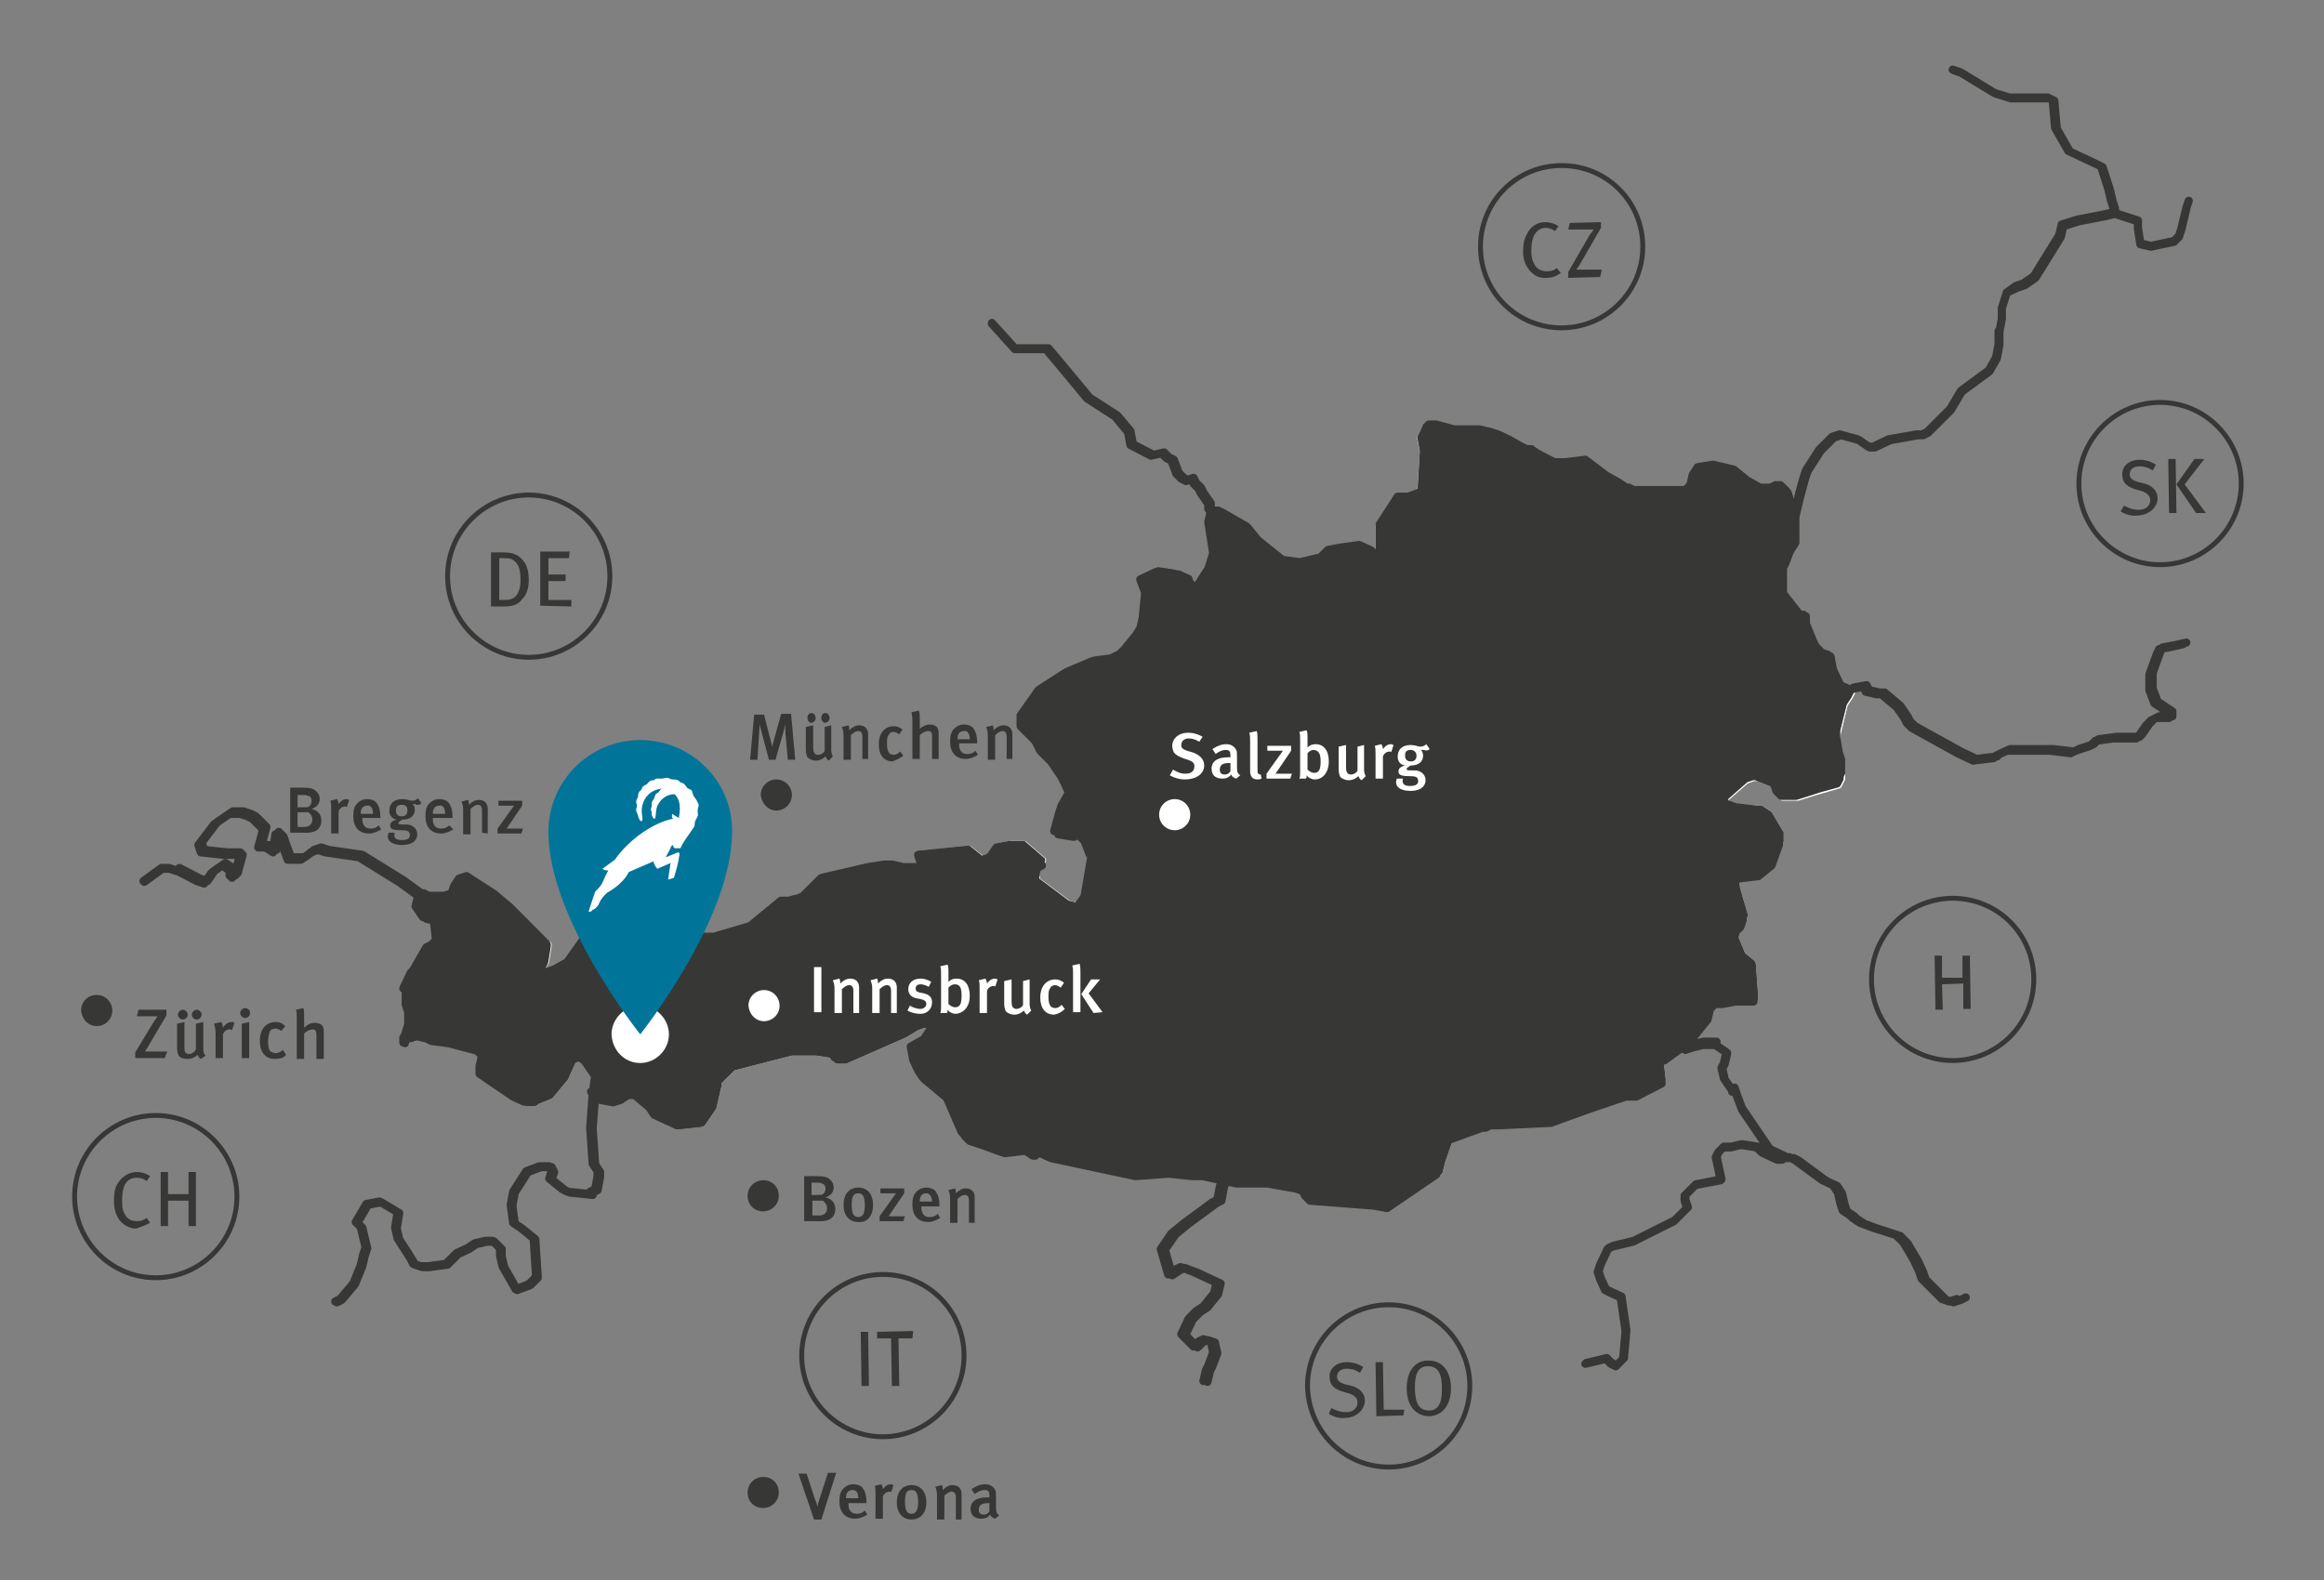 <?xml version="1.0" encoding="utf-8"?>
<!-- Generator: Adobe Illustrator 25.0.1, SVG Export Plug-In . SVG Version: 6.00 Build 0)  -->
<svg version="1.1" id="Ebene_1" xmlns="http://www.w3.org/2000/svg" xmlns:xlink="http://www.w3.org/1999/xlink" x="0px" y="0px"
	 viewBox="0 0 283.5 192.8" style="enable-background:new 0 0 283.5 192.8;" xml:space="preserve">
<rect x="0" y="0" width="283.5" height="192.8" fill="#808080" stroke="none"/>
<style type="text/css">
	.st0{fill:#FFFFFF;}
	.st1{fill:#373735;}
	.st2{fill:none;stroke:#373735;stroke-width:0.996;stroke-linecap:round;stroke-linejoin:round;}
	.st3{fill:none;stroke:#373735;stroke-width:0.597;}
	.st4{fill:#007499;}
</style>
<g>
	<path class="st0" d="M226,84l-1.1-0.6l-0.8-1.7l-0.3-1.5c0,0,0,0,0-0.1V80c0,0,0,0,0-0.1l-0.1-0.1c0,0,0,0-0.1,0c0,0,0,0-0.1,0
		l-0.8-0.3l-0.8-0.8l-1.2-2.6v-0.8c0-0.3-0.2-0.5-0.5-0.5h-0.4l-1.9-2.5v-2.8l0.9-2l0.6-0.9c0.1-0.1,0.1-0.2,0.1-0.3v-3.1v-0.1
		l-0.9-3.1c0-0.1-0.1-0.2-0.1-0.2l-0.6-0.6c-0.1-0.1-0.2-0.1-0.4-0.1h-0.6c-0.1,0-0.2,0-0.2,0.1l-0.5,0.3h-1l-1.4-0.8l-1.6-1.3
		c-0.1,0-0.1-0.1-0.2-0.1l-2.5-0.6c-0.1,0-0.1,0-0.2,0l-1.9,0.3c-0.1,0-0.3,0.1-0.3,0.2l-0.6,0.9c0,0-0.1,0.1-0.1,0.2l-0.3,1.1
		l-0.4,0.4h-5.9l-0.5-0.3c-0.1,0-0.1-0.1-0.2-0.1h-0.2l-2.4-1.5L194,56c-0.1-0.1-0.2-0.1-0.4-0.1l-2.4,0.3h-1.4l-2.3-1.2l-0.3-0.3
		c-0.1-0.1-0.2-0.1-0.4-0.1h-0.5l-2.1-1.2l-1.3-0.7l-1-0.3l-1.4-0.3h-3.1l-2.1-0.6h-0.1h-0.9c-0.1,0-0.3,0.1-0.4,0.1l-0.3,0.3
		l-0.1,0.1l-0.6,1.3c0,0.1-0.1,0.2,0,0.3l0.3,1.5l-0.3,4.6l-1.2,0.5h-1.2c-0.2,0-0.3,0.1-0.4,0.2l-2.2,3.4c0,0.1-0.1,0.2-0.1,0.3
		v3.2l-0.4-0.4l-0.1-0.1l-1.3-0.6c-0.1,0-0.2-0.1-0.3,0l-2.2,0.3l-1.6,0.3c-0.1,0-0.2,0.1-0.3,0.1l-0.8,0.8l-2.3,0.6l-2-0.3
		l-2.9-2.3l-1.3-1.6c0-0.1-0.1-0.1-0.1-0.1l-2.8-1.6l-0.6-0.3c-0.1,0-0.1-0.1-0.2-0.1H148c-0.2,0-0.4,0.2-0.5,0.4l-0.3,1.3
		c0,0.1,0,0.1,0,0.2l0.6,3.6l-0.5,1.7l-1.3,2.1l-0.7-0.4l-0.2-0.5c0-0.1-0.1-0.2-0.2-0.2l-1.3-0.6h-0.1l-1.9-0.3c-0.1,0-0.2,0-0.3,0
		l-1.9,0.9c-0.2,0.1-0.3,0.4-0.2,0.6l0.6,1.5l-0.3,2.9l-0.3,1.2l-0.6,0.8l-1.2,1.5l-0.6,0.6l-1.1,0.6l-2.2,0.3l-3.2,1.3l-3.4,2.2
		c-0.1,0-0.1,0.1-0.1,0.1l-2.2,3.1c-0.1,0.1-0.1,0.2-0.1,0.3v1.3c0,0.1,0.1,0.3,0.1,0.4l1.8,1.8l0.6,1.2l0.1,0.1l1.2,1.2l1.2,1.8
		l0.8,1.6l-0.8,1.3c0,0,0,0,0,0.1l0,0l-0.9,3.2c0,0.1,0,0.3,0.1,0.4s0.2,0.2,0.3,0.2l1.9,0.3c0.1,0,0.2,0,0.3,0l0.3-0.2l0.9,0.9
		l0.5,1.3l-0.9,5.1l-0.7,0.9l-0.8-0.2l-3.6-2.7l-0.2-0.7l0.2-0.9l0.4-0.2c0.2-0.1,0.3-0.2,0.3-0.4c0-0.2,0-0.3-0.2-0.4l-2.2-1.9
		c-0.1-0.1-0.2-0.1-0.3-0.1h-1.7l-1.6,0.3c-0.1,0-0.2,0.1-0.3,0.2l-0.6,0.9l-0.2,0.2l-0.6,0.2l-1.4-1.1c-0.1-0.1-0.2-0.1-0.4-0.1
		l-6,0.6c-0.1,0-0.3,0.1-0.4,0.2s-0.1,0.3-0.1,0.4l0.3,0.9l-1.6,0.1l-1.4-0.3h-1.3l-1.9,0.3l-5.6,1.3c-0.1,0-0.2,0.1-0.2,0.1
		l-2.1,2.1l-0.4,0.2l-1.1,0.3h-0.9c-0.1,0-0.2,0-0.3,0.1l-3.7,3.1l-4.2,1.2h-2.7l-1.4-4.1c-0.1-0.2-0.2-0.3-0.3-0.3l-5-1.3
		c-0.1,0-0.2,0-0.2,0l-2.6,0.6l-1.7-1.7c-0.1-0.1-0.3-0.2-0.5-0.1l-1.3,0.3c-0.2,0.1-0.4,0.3-0.4,0.5v1.9c0,0.1,0,0.1,0,0.2l0.6,1.5
		L72,113l-3,4.1l-1.4,0.8l-0.9,0.3l-0.2,0.1l0.5-0.9v-0.1l0.3-1.9c0-0.2,0-0.3-0.1-0.4l-4.4-4.3l-1.9-1.6l-3.4-2.2
		c-0.1-0.1-0.3-0.1-0.4-0.1l-0.9,0.3c-0.1,0-0.2,0.1-0.3,0.2l-0.6,0.9c0,0,0,0.1-0.1,0.1L55,109l-0.6,0.2h-1.7l-0.5-0.3
		c-0.1,0-0.1-0.1-0.2-0.1h-0.3c-0.2,0-0.4,0.2-0.5,0.4l-0.3,1.3c0,0.1,0,0.3,0.1,0.4l0.9,1.3c0.1,0.1,0.2,0.2,0.3,0.2l0.9,0.2
		l0.2,1.9l-0.4,0.4l-0.6,0.3c-0.1,0-0.2,0.1-0.2,0.2l-1.5,2.8l-0.3,0.3l0,0c0,0-0.1,0-0.1,0.1l-0.9,1.9c0,0.1-0.1,0.1-0.1,0.2v1.9
		c0,0.1,0,0.1,0,0.2l0.3,0.9v1.4l-0.4,1.2l0,0l-0.1,0.1c0,0,0,0,0,0.1s-0.1,0.1-0.1,0.2v0.6c0,0.3,0.2,0.5,0.5,0.5s0.5-0.2,0.5-0.5
		v-0.1H50c0.1,0,0.1,0,0.2,0l0.8-0.3l1.1,0.3l0.6,0.3c0,0,0.1,0,0.2,0l2.1,0.3l3.3,0.9l0.3,0.3l-0.3,1.1v0.9c0,0.2,0.1,0.3,0.2,0.4
		l1.3,1l2.9,1.9l1.3,0.6c0.1,0,0.1,0.1,0.2,0.1h0.9c0.1,0,0.3-0.1,0.4-0.1l0.2-0.2l1.5-0.6c0.1,0,0.1-0.1,0.2-0.1l1.9-2.3l0.9-2
		l0.5-0.2l0.7,0.4l1.1,1.6l-0.2,1.3c-0.1,0-0.2,0-0.3,0.1c-0.2,0.2-0.2,0.5,0,0.7l0.3,0.3l0,0l0.6,0.6c0.1,0.1,0.2,0.1,0.3,0.1
		l1.6,0.3c0.1,0,0.2,0,0.3,0l0.9-0.3c0,0,0.1,0,0.1-0.1l0.8-0.5h0.6l1.7,1.4l0.6,0.9c0,0.1,0.1,0.1,0.2,0.2l2.5,1.3
		c0.1,0,0.2,0.1,0.3,0l2.8-0.3c0.1,0,0.3-0.1,0.4-0.2l1.3-1.9c0,0,0.1-0.1,0.1-0.2l0.6-2.6v-0.4l1.6-1.6l7-1.8h3l1.9,0.3l0.2,0.4
		c0.1,0.2,0.3,0.3,0.4,0.3h0.9c0.1,0,0.1,0,0.2,0l7.3-3.2l1.5-0.9l0.8-0.3l0.6,0.2l0.1,0.1l0,0l-0.1,0.1l-0.5,0.8l0,0l-1.5,0.9
		c-0.2,0.1-0.3,0.3-0.2,0.5l0.3,1.6v0.1l0.7,1.3l0.6,0.9c0,0.1,0.1,0.1,0.1,0.1l0.9,0.6l1.8,1.5l1.3,3.1l0.5,1.2
		c0,0.1,0.1,0.1,0.1,0.2l0.6,0.6c0.1,0.1,0.1,0.1,0.2,0.1l3.4,1.3l0.9,0.3c0.1,0,0.1,0,0.2,0l2.3-0.3l0.8,0.5
		c0.1,0.1,0.2,0.1,0.3,0.1h0.3c0.1,0,0.3-0.1,0.4-0.1l0.2-0.2l1.1,0.6h0.1l10.3,2.2h0.1l4-0.3l2.9,0.3h1.1h0.1l2.4,0.5
		c0,0.2,0.2,0.4,0.5,0.4c0.2,0,0.3-0.1,0.4-0.2l0.9,0.2h3.7l3.4,0.6l0.7,0.2l0.2,0.4l0.1,0.1l0.6,0.6c0.1,0.1,0.2,0.1,0.3,0.1
		l7.8,0.6l1.6,0.3h0.1c0.1,0,0.2,0,0.3-0.1l6-4.1c0.1-0.1,0.2-0.2,0.2-0.3l0.3-1.2l0.9-2.6l4.1-1.5h0.2c0.1,0,0.2,0,0.2-0.1l0.5-0.3
		l7.1-0.3h0.1l4.4-1.6l4.6-1.5h1.2c0.1,0,0.2,0,0.2-0.1l3.1-1.6c0.2-0.1,0.3-0.3,0.3-0.5l-0.3-2.3h0.1c0.1,0,0.2,0,0.3-0.1l2.1-1.5
		l0.6-0.3c0.1,0,0.1-0.1,0.2-0.1l2.5-3.1c0-0.1,0.1-0.1,0.1-0.2l0.3-1.1l0.4-0.4h0.8l1.5-0.3h2.2c0.1,0,0.3-0.1,0.4-0.2
		s0.1-0.2,0.1-0.4l-0.3-4.1c0-0.1-0.1-0.3-0.2-0.4l-1.1-0.9l-0.8-1.9l0.2-1l0.5-0.5c0.1-0.1,0.1-0.1,0.1-0.2l0.3-0.9
		c0-0.1,0-0.2,0-0.3l-0.9-3.1l-0.2-1.2l0.2-0.1l2.4-0.3c0.1,0,0.2,0,0.2-0.1l1.6-1.3c0.1-0.1,0.1-0.1,0.2-0.2l0.9-2.5
		c0-0.1,0-0.1,0-0.2v-0.9c0-0.1,0-0.2-0.1-0.2l-1.3-2.2c0-0.1-0.1-0.1-0.2-0.2l-0.9-0.6c-0.1-0.1-0.2-0.1-0.3-0.1h-0.6l-2.4,0.4
		l-1.1-0.4l0.2-0.7l2.3-2l0.8-0.3h0.4l1.9,0.8l0.2,0.7c0,0.1,0.1,0.1,0.1,0.2l0.6,0.6c0.1,0.1,0.2,0.1,0.4,0.1h1.6
		c0.1,0,0.1,0,0.2,0l1.9-0.6l3.1-0.9c0.1,0,0.2-0.1,0.3-0.3l0.3-0.6c0-0.1,0.1-0.1,0.1-0.2v-1.6c0-0.1,0-0.1,0-0.2l-0.3-0.9
		l-0.3-1.8v-0.8l0.9-3.7l0.6-0.9l0.3-0.6C226.3,84.4,226.2,84.1,226,84L226,84z"/>
	<path class="st1" d="M226,84l-1.1-0.6l-0.8-1.7l-0.3-1.5c0,0,0,0,0-0.1V80c0,0,0,0,0-0.1l-0.1-0.1c0,0,0,0-0.1,0c0,0,0,0-0.1,0
		l-0.8-0.3l-0.8-0.8l-1.2-2.6v-0.8c0-0.3-0.2-0.5-0.5-0.5h-0.4l-1.9-2.5v-2.8l0.9-2l0.6-0.9c0.1-0.1,0.1-0.2,0.1-0.3v-3.1v-0.1
		l-0.9-3.1c0-0.1-0.1-0.2-0.1-0.2l-0.6-0.6c-0.1-0.1-0.2-0.1-0.4-0.1h-0.6c-0.1,0-0.2,0-0.2,0.1l-0.5,0.3h-1l-1.4-0.8l-1.6-1.3
		c-0.1,0-0.1-0.1-0.2-0.1l-2.5-0.6c-0.1,0-0.1,0-0.2,0l-1.9,0.3c-0.1,0-0.3,0.1-0.3,0.2l-0.6,0.9c0,0-0.1,0.1-0.1,0.2l-0.3,1.1
		l-0.4,0.4h-5.9l-0.5-0.3c-0.1,0-0.1-0.1-0.2-0.1h-0.2l-2.4-1.5L194,56c-0.1-0.1-0.2-0.1-0.4-0.1l-2.4,0.3h-1.1l-2.3-1.2l-0.3-0.3
		c-0.1-0.1-0.2-0.1-0.4-0.1h-0.5l-2.1-1.2l-1.3-0.7l-1-0.3l-1.4-0.3h-3.1l-2.1-0.6h-0.1h-0.9c-0.1,0-0.3,0.1-0.4,0.1l-0.3,0.3
		l-0.1,0.1l-0.6,1.3c0,0.1-0.1,0.2,0,0.3l0.3,1.5l-0.3,4.6l-1.2,0.5h-1.2c-0.2,0-0.3,0.1-0.4,0.2l-2.2,3.4c0,0.1-0.1,0.2-0.1,0.3
		v3.2l-0.4-0.4l-0.1-0.1l-1.3-0.6c-0.1,0-0.2-0.1-0.3,0l-2.2,0.3l-1.6,0.3c-0.1,0-0.2,0.1-0.3,0.1l-0.8,0.8l-2.3,0.6l-2-0.3
		l-2.9-2.3l-1.3-1.6c0-0.1-0.1-0.1-0.1-0.1l-2.8-1.6l-0.6-0.3c-0.1,0-0.1-0.1-0.2-0.1h-0.6c-0.2,0-0.4,0.2-0.5,0.4l-0.3,1.3
		c0,0.1,0,0.1,0,0.2l0.6,3.6l-0.5,1.7l-1.3,2.1l-0.7-0.4l-0.2-0.5c0-0.1-0.1-0.2-0.2-0.2l-1.3-0.6h-0.1l-1.9-0.3c-0.1,0-0.2,0-0.3,0
		l-1.9,0.9c-0.2,0.1-0.3,0.4-0.2,0.6l0.6,1.5l-0.3,2.9l-0.3,1.2l-0.6,0.8l-1.2,1.5l-0.6,0.6l-1.1,0.6l-2.2,0.3l-3.2,1.3l-3.8,2.2
		c-0.1,0-0.1,0.1-0.1,0.1l-2.2,3.1c-0.1,0.1-0.1,0.2-0.1,0.3v1.3c0,0.1,0.1,0.3,0.1,0.4l1.8,1.8l0.6,1.2L127,92l1.2,1.2l1.2,1.8
		l0.8,1.6l-0.8,1.3c0,0,0,0,0,0.1l0,0l-0.9,3.2c0,0.1,0,0.3,0.1,0.4s0.2,0.2,0.3,0.2l1.9,0.3c0.1,0,0.2,0,0.3,0l0.3-0.2l0.9,0.9
		l0.5,1.3l-0.9,5.1l-0.7,0.9l-0.8-0.2l-3.6-2.7l-0.2-0.7l0.2-0.9l0.4-0.2c0.1-0.1,0.3-0.2,0.3-0.4c0-0.2,0-0.3-0.2-0.4l-2.2-1.9
		c-0.1-0.1-0.2-0.1-0.3-0.1h-1.7l-1.6,0.3c-0.1,0-0.2,0.1-0.3,0.2l-0.6,0.9l-0.2,0.2l-0.6,0.2l-1.4-1.1c-0.1-0.1-0.2-0.1-0.4-0.1
		l-6,0.6c-0.1,0-0.3,0.1-0.4,0.2s-0.1,0.3-0.1,0.4l0.3,0.9l-1.6,0.1l-1.4-0.3h-1.3l-1.9,0.3l-5.6,1.3c-0.1,0-0.2,0.1-0.2,0.1
		l-2.1,2.1l-0.4,0.2l-1.1,0.3h-0.9c-0.1,0-0.2,0-0.3,0.1l-3.7,3.1l-4.2,1.2h-2.7l-1.4-4.1c-0.1-0.2-0.2-0.3-0.3-0.3l-5-1.3
		c-0.1,0-0.2,0-0.2,0l-2.6,0.6l-1.7-1.7c-0.1-0.1-0.3-0.2-0.5-0.1l-1.3,0.3c-0.2,0.1-0.4,0.3-0.4,0.5v1.9c0,0.1,0,0.1,0,0.2l0.6,1.5
		l0.3,1.7l-3,4.1l-1.4,0.8l-0.9,0.3l-0.2,0.1l0.5-0.9v-0.1l0.3-1.9c0-0.2,0-0.3-0.1-0.4l-4.3-4.3l-1.9-1.6l-3.4-2.2
		c-0.1-0.1-0.3-0.1-0.4-0.1l-0.9,0.3c-0.1,0-0.2,0.1-0.3,0.2l-0.6,0.9c0,0,0,0.1-0.1,0.1L55,109l-0.6,0.2h-1.7l-0.5-0.3
		c-0.1,0-0.1-0.1-0.2-0.1h-0.3c-0.2,0-0.4,0.2-0.5,0.4l-0.3,1.3c0,0.1,0,0.3,0.1,0.4l0.9,1.3c0.1,0.1,0.2,0.2,0.3,0.2l0.9,0.2
		l0.2,1.9l-0.4,0.4l-0.6,0.3c-0.1,0-0.2,0.1-0.2,0.2l-1.5,2.8l-0.3,0.3l0,0c0,0-0.1,0-0.1,0.1l-0.9,1.9c0,0.1-0.1,0.1-0.1,0.2v1.9
		c0,0.1,0,0.1,0,0.2l0.3,0.9v1.4l-0.4,1.2l0,0l-0.1,0.1c0,0,0,0,0,0.1s-0.1,0.1-0.1,0.2v0.6c0,0.3,0.2,0.5,0.5,0.5s0.5-0.2,0.5-0.5
		v-0.1H50c0.1,0,0.1,0,0.2,0l0.8-0.3l1.1,0.3l0.6,0.3c0,0,0.1,0,0.2,0l2.1,0.3l3.3,0.9l0.3,0.3l-0.3,1.1v0.9c0,0.2,0.1,0.3,0.2,0.4
		l1.3,1l2.9,1.9l1.3,0.6c0.1,0,0.1,0.1,0.2,0.1h0.9c0.1,0,0.3-0.1,0.4-0.1l0.2-0.2l1.5-0.6c0.1,0,0.1-0.1,0.2-0.1l1.9-2.3l0.9-2
		l0.5-0.2l0.7,0.4l1.1,1.6l-0.2,1.3c-0.1,0-0.2,0-0.3,0.1c-0.2,0.2-0.2,0.5,0,0.7l0.3,0.3l0,0l0.6,0.6c0.1,0.1,0.2,0.1,0.3,0.1
		l1.6,0.3c0.1,0,0.2,0,0.3,0l0.9-0.3c0,0,0.1,0,0.1-0.1l0.8-0.5h0.6l1.7,1.4l0.6,0.9c0,0.1,0.1,0.1,0.2,0.2l2.5,1.3
		c0.1,0,0.2,0.1,0.3,0l2.8-0.3c0.1,0,0.3-0.1,0.4-0.2l1.3-1.9c0,0,0.1-0.1,0.1-0.2l0.6-2.6v-0.4l1.6-1.6l7-1.8h3l1.9,0.3l0.2,0.4
		c0.1,0.2,0.3,0.3,0.4,0.3h0.9c0.1,0,0.1,0,0.2,0l7.3-3.2l1.5-0.9l0.8-0.3l0.6,0.2l0.1,0.1l0,0l-0.1,0.1l-0.5,0.8l0,0l-1.5,0.9
		c-0.2,0.1-0.3,0.3-0.2,0.5l0.3,1.6v0.1l0.7,1.3l0.6,0.9c0,0.1,0.1,0.1,0.1,0.1l0.9,0.6l1.8,1.5l1.3,3.1l0.5,1.2
		c0,0.1,0.1,0.1,0.1,0.2l0.6,0.6c0.1,0.1,0.1,0.1,0.2,0.1l3.4,1.3l0.9,0.3c0.1,0,0.1,0,0.2,0l2.3-0.3l0.8,0.5
		c0.1,0.1,0.2,0.1,0.3,0.1h0.3c0.1,0,0.3-0.1,0.4-0.1l0.2-0.2l1.1,0.6h0.1l10.3,2.2h0.1l4-0.3l2.9,0.3h1.1h0.1l2.4,0.5
		c0,0.2,0.2,0.4,0.5,0.4c0.2,0,0.3-0.1,0.4-0.2l0.9,0.2h3.7l3.4,0.6l0.7,0.2l0.2,0.4l0.1,0.1l0.6,0.6c0.1,0.1,0.2,0.1,0.3,0.1
		l7.8,0.6l1.6,0.3h0.1c0.1,0,0.2,0,0.3-0.1l6-4.1c0.1-0.1,0.2-0.2,0.2-0.3l0.3-1.2l0.9-2.6l4.1-1.5h0.2c0.1,0,0.2,0,0.2-0.1l0.5-0.3
		l7.1-0.3h0.1l4.4-1.6l4.6-1.5h1.2c0.1,0,0.2,0,0.2-0.1l3.1-1.6c0.2-0.1,0.3-0.3,0.3-0.5l-0.3-2.3h0.1c0.1,0,0.2,0,0.3-0.1l2.1-1.5
		l0.6-0.3c0.1,0,0.1-0.1,0.2-0.1l2.5-3.1c0-0.1,0.1-0.1,0.1-0.2l0.3-1.1l0.4-0.4h0.8l1.5-0.3h2.2c0.1,0,0.3-0.1,0.4-0.2
		s0.1-0.2,0.1-0.4l-0.3-4.1c0-0.1-0.1-0.3-0.2-0.4l-1.1-0.9l-0.8-1.9l0.2-1l0.5-0.5c0.1-0.1,0.1-0.1,0.1-0.2l0.3-0.9
		c0-0.1,0-0.2,0-0.3l-0.9-3.1l-0.2-1.2l0.2-0.1l2.4-0.3c0.1,0,0.2,0,0.2-0.1l1.6-1.3c0.1-0.1,0.1-0.1,0.2-0.2l0.9-2.5
		c0-0.1,0-0.1,0-0.2v-0.9c0-0.1,0-0.2-0.1-0.2l-1.3-2.2c0-0.1-0.1-0.1-0.2-0.2l-0.9-0.6c-0.1-0.1-0.2-0.1-0.3-0.1h-0.6l-2.4-0.3
		l-1.1-0.4l0.2-0.7l2.3-2l0.8-0.3h0.4l1.9,0.8l0.2,0.7c0,0.1,0.1,0.1,0.1,0.2l0.6,0.6c0.1,0.1,0.2,0.1,0.4,0.1h1.6
		c0.1,0,0.1,0,0.2,0l1.9-0.6l3.1-0.9c0.1,0,0.2-0.1,0.3-0.3l0.3-0.6c0-0.1,0.1-0.1,0.1-0.2v-1.6c0-0.1,0-0.1,0-0.2l-0.3-0.9
		l-0.3-1.8v-0.8l0.9-3.7l0.6-0.9l0.3-0.6C226.4,84.4,226.3,84.1,226,84L226,84z"/>
	<path class="st2" d="M193.4,166.4l2.5-0.6l0.6,0.6l0.6,0.3l0.9-0.9l0.3-3.4l-0.6-4.1l-1.3-0.6l-0.6-0.3l-0.6-1.3l-0.3-0.9l0.3-0.9
		l0.9-1.9l0.6-0.3l2.5-0.6l5-2.5l1.6-1.6l-0.3-0.9v-0.6l1.3-1.3l3.1-0.6l-0.6-2.8l0.3-0.6l0.6-0.6h0.9l1.3-0.3l1.9,0.3l0.6,0.6
		l0.6,0.3l1.3,0.6h0.6l0.3-0.3h0.6l0.6,0.3l3.4,2.5l1.3,0.6l0.6,0.9l0.3,1.3l0.3,0.9l0.9,0.6l0.3,0.3l0.9,0.6l1.6,0.6l2.8,0.9
		l0.9,0.9l1.3,2.2l0.6,1.3l0.3,0.9l1.6,1.6l0.9,0.9l0.9,0.3l0.9-0.3 M72.4,133.5l0.3-2.2l-1.3-1.9l-0.9-0.6l-0.9,0.3l-0.6,1.6
		l-0.3,0.6l-1.9,2.2l-1.6,0.6l-0.3,0.3H64l-1.3-0.6l-2.8-1.9l-1.3-0.9v-0.9l0.3-1.3l-0.6-0.6l-3.4-0.9l-2.2-0.3l-0.6-0.3l0.3-0.3
		l0.6-0.9v-1.3l-0.3-0.6l-1.3-3.4l-0.9-1.3l0.3-0.3l1.6-2.8l0.6-0.3l0.6-0.6l-0.3-2.5l-1.3-0.3l-0.9-1.3l0.3-1.3h0.3l0.6,0.3h1.9
		l0.9-0.3l0.3-0.9l0.6-0.9l0.9-0.3l3.4,2.2l1.9,1.6l4.4,4.4l-0.3,1.9l-0.9,1.9l1.3-0.3l0.9-0.3l1.6-0.9l2.2-3.1l0.9-1.3l-0.3-1.9
		l-0.6-1.6v-1.9l1.3-0.3l1.9,1.9l2.8-0.6l5,1.3l1.6,4.4h3.1l4.4-1.3l3.8-3.1h0.9l1.3-0.3l0.6-0.3l2.2-2.2l5.6-1.3l1.9-0.3h1.3
		l1.3,0.3h2.2v-0.6l-0.3-0.9l6-0.6l1.6,1.3l0.9-0.3l0.3-0.3l0.6-0.9l1.6-0.3h1.6l2.2,1.9l-0.6,0.3l-0.3,1.3l0.3,0.9l3.8,2.8l1.3,0.3
		l0.9-1.3l0.9-5.3l-0.6-1.6l-0.6-0.6l-0.6-0.6l-0.6,0.3l-1.9-0.3l0.6-2.2l0.3-0.9 M129.8,98.1l0.9-1.6l-0.9-1.8l-1.3-1.9l-1.3-1.3
		l-0.3-0.6l-0.3-0.6l-0.9-0.9l-0.9-0.9v-1.3l2.2-3.1l3.4-2.2l3.1-1.3l2.2-0.3l0.6-0.3l0.6-0.3l0.6-0.6l1.3-1.6l0.6-0.9l0.3-1.3
		l0.3-3.1l-0.6-1.6l1.9-0.9l1.9,0.3l1.3,0.6l0.3,0.6l1.3,0.6l1.6-2.5l0.6-1.9l-0.6-3.8l0.3-1.3h0.6l0.6,0.3l2.8,1.6l1.3,1.6l3.1,2.5
		l2.2,0.3l2.5-0.6l0.9-0.9l1.6-0.3l2.2-0.3l1.3,0.6L168,68l0.3-0.6V64l2.2-3.4h1.3l1.6-0.6l0.3-5l-0.3-1.6l0.6-1.3l0.3-0.3h0.9
		l2.2,0.6h3.1l1.3,0.3l0.9,0.3l1.3,0.6l1.6,0.9l0.6,0.3h0.6l0.3,0.3l2.5,1.3h1.3l2.5-0.3l2.5,1.9l1.6,0.9l0.9,0.6h0.3l0.6,0.3h6.3
		l0.6-0.6l0.3-1.3l0.6-0.9l1.9-0.3l2.5,0.6l1.6,1.3l1.6,0.9h1.3l0.6-0.3h0.6l0.6,0.6l0.9,3.1V66l-0.6,0.9l-0.6,1.6l-0.3,0.6v3.1
		l2.2,2.8h0.6v0.9l0.9,2.2l0.3,0.6l0.9,0.9l0.9,0.3 M223.2,80.2l0.3,1.6l0.9,1.9l1.3,0.6l-0.3,0.6l-0.6,0.9l-1,3.9v0.9l0.3,1.9
		l0.3,0.9V95l-0.3,0.6l-2.2,0.6l-0.9,0.3l-1.9,0.6h-1.6l-0.6-0.6l-0.3-0.9l-2.2-0.9h-0.6l-0.9,0.3l-2.5,2.2l-0.3,1.3l1.6,0.6
		l2.5,0.3h0.6l0.9,0.6l1.3,2.2v0.9l-0.9,2.5l-1.6,1.3l-2.5,0.3l-0.6,0.3l0.3,1.6l0.9,3.1l-0.3,0.9l-0.6,0.6l-0.3,1.3l0.9,2.2
		l1.3,0.9l0.3,4.1h-2.2l-1.6,0.3h-0.9l-0.6,0.6l-0.3,1.3l-2.5,3.1l-0.6,0.3l-2.2,1.6h-0.6l0.3,2.8l-3.1,1.6h-1.3l-4.7,1.6l-4.4,1.6
		l-6.3,0.3h-1.1l-0.6,0.3h-0.4l-4.4,1.6l-0.6,1.9l-0.3,0.9l-0.3,1.3l-6,4.1l-1.6-0.3l-7.8-0.6l-0.6-0.6l-0.3-0.6L158,145l-3.4-0.6
		h-3.8l-1.3-0.3l-2.8-0.6h-1.3l-2.8-0.3l-4.1,0.3l-10.3-2.2l-1.3-0.6h-0.3l-0.3,0.3H126l-0.9-0.6l-2.5,0.3l-0.9-0.3l-1.6-0.6
		l-0.9-0.3l-0.9-0.3l-0.6-0.6l-1.9-4.4l-1.9-1.6l-1.1-0.9l-0.6-0.9l-0.6-1.3l-0.3-1.6l1.6-0.9l0.6-0.9l0.3-0.3 M113.8,125.7
		l-0.3-0.6l-0.9-0.3l-0.9,0.3l-1.6,0.9l-7.2,3.1H102l-0.3-0.6l-2.2-0.3h-3.1l-7.2,1.9l-1.3,1.3l-0.6,0.6v0.6l-0.6,2.5l-1.3,1.9
		l-2.8,0.3l-1.3-0.6l-1.3-0.6l-0.6-0.9l-1.9-1.6h-0.9l-0.9,0.6l-0.9,0.3l-1.6-0.3l-0.3-0.3 M72.7,133.8l-0.6-0.6 M243.8,41.1V42
		l-0.3,1.6l-0.9,1.6l-3.4,2.5l-1.3,2.2l-1.9,1.9l-0.9,0.9l-0.6,0.3h-0.7l-3.4,0.6l-1.9,0.9h-0.6l-1.3-0.9l-2.2-0.6l-0.9,0.3
		l-1.6,1.6l-1.6,2.5l-0.3,0.9l-0.6,2.2l-0.6,2.5l-0.9-3.1l-0.6-0.6h-0.6l-0.6,0.3h-1.3l-1.6-0.9l-1.6-1.3l-2.5-0.6l-1.9,0.3
		l-0.6,0.9l-0.3,1.3l-0.6,0.6h-6.3l-0.6-0.3h-0.3l-0.9-0.6l-1.6-0.9l-2.5-1.9l-2.5,0.3h-1.3l-2.5-1.3l-0.3-0.3h-0.6l-0.6-0.3
		l-1.6-0.9l-1.3-0.6l-1-0.4l-1.3-0.3h-3.1l-2.2-0.6h-0.9l-0.3,0.3l-0.6,1.3l0.3,1.6l-0.3,5l-1.6,0.6h-1.3l-2.2,3.4v3.4L168,68
		l-0.9-0.9l-1.3-0.6l-2.2,0.3l-1.6,0.3l-0.9,0.9l-2.5,0.6l-2.2-0.3l-3.1-2.5l-1.3-1.6l-2.8-1.6l-0.6-0.3H148l-0.3-0.3v-0.6l-0.9-1.3
		l-0.3-0.6l-0.6-0.6l-0.3-0.6l-0.6,0.3l-0.6-0.3l-0.6-0.6l-0.6-1.6l-0.6-0.3l-0.6-0.6l-1.3,0.3l-2.5-1.3l-0.3-1.6l-1.6-1.9l-3.4-2.2
		l-3.4-4.1l-1.6-1.9h-4.1l-2.8-3.1 M238.2,8.5l0.9,0.3l4.1,2.5l1.9,0.6h4.7l0.6,0.3l0.3,3.4l1.6,2.8l3.4,1.6l0.6,0.3l0.9,2.8
		l0.3,1.3l0.3,0.9v0.6l-1.3,0.3l-3.1,0.6l-1.9,0.6l-0.3,1.3l-3.1,5l-1.3,0.9l-0.9,0.3l-1.1,0.8l-0.6,1.9v1.3l-0.3,1.6 M243.8,40.4
		v0.9 M211.2,132.9l-0.9-1.3l-0.3-1.3l0.3-0.6l0.3-1.3l-1.3-0.9h-1.5l-1.3,0.3l-0.9,0.3l-0.6-0.3l0.6-0.3l2.5-3.1l0.3-1.3l0.6-0.6
		h0.9l1.6-0.3h2.2l-0.3-4.1l-1.3-0.9l-0.9-2.2l0.3-1.3l0.6-0.6l0.3-0.9l-0.9-3.1l-0.3-1.6l0.6-0.3l2.5-0.3l1.6-1.3l0.9-2.5v-0.9
		l-1.3-2.2l-0.9-0.6H214l-2.5-0.3l-1.6-0.6l0.3-1.3l2.5-2.2l0.9-0.3h0.6l2.2,0.9l0.3,0.9l0.6,0.6h1.6l1.9-0.6l0.9-0.3l2.2-0.6
		l0.3-0.6v-1.6l-0.3-0.9l-0.3-1.9v-0.9l0.9-3.8l0.6-0.9l0.3-0.6l0.3-0.3l1.6-0.3l0.3,0.6l1.3,0.3h0.6l1.9,1.6l0.9,1.3l0.3,0.6
		l0.6,0.6l5.6,3.1l1.9,0.9l2.5-0.3l0.3-0.3l1.3-0.6h5.3l2.5,0.3l0.6-0.3l0.9-0.3L255,91l0.6-0.6l2.2-0.3h2.8l0.3-0.3l0.9-1.3
		l0.6-0.6l0.6-0.3h1.6V87l-0.9-0.6l-0.9-0.6l-0.6-1.6v-1.9l0.9-2.5l0.3-0.6l1.6-0.3l1.3-0.3 M266.7,78.4l-1.3,0.3l-1.6,0.3l-0.3,0.6
		l-0.9,2.5V84l0.6,1.6l0.9,0.6l0.9,0.6v0.6h-1.6l-0.6,0.3l-0.6,0.6l-0.9,1.3l-0.3,0.3h-2.8l-2.2,0.3l-0.6,0.6l-0.9,0.3l-0.9,0.3
		l-0.6,0.3l-2.5-0.3h-5.3l-1.3,0.6l-0.3,0.3l-2.5,0.3l-1.9-0.9l-5.6-3.1L233,88l-0.3-0.6l-0.9-1.3l-1.9-1.6h-0.6l-1.3-0.3l-0.3-0.6
		l-1.6,0.3l-0.3,0.3l-1.3-0.6l-0.9-1.9l-0.3-1.6l-0.9-0.3l-0.9-0.9l-0.3-0.6l-0.9-2.2v-0.9h-0.6l-2.2-2.8v-3.1l0.3-0.6l0.6-1.6
		l0.6-0.9v-3.1l0.6-2.5l0.6-2.2l0.3-0.9l1.6-2.5l1.6-1.6l0.9-0.3l2.2,0.6l1.3,0.9h0.6l1.9-0.9l3.4-0.6h0.6l0.6-0.3l0.9-0.9L238,50
		l1.3-2.2l3.4-2.5l0.9-1.6l0.3-1.6v-1.6l0.3-1.6v-1.3l0.6-1.9l1.3-0.6l0.9-0.3l1.3-0.9l3.1-5l0.3-1.3l1.9-0.6l3.1-0.6l1.3-0.3
		l2.8,0.9v0.9l0.3,1.9l1.3,0.3l2.8-0.6l0.6-0.6l0.3-0.9l0.6-2.5 M266.7,25.4l0.3-0.9 M147.3,168.6l0.3-1.3l0.3-0.6l0.6-1.6l-0.3-1.3
		l-0.9-0.3l-0.6,0.3l-0.6,0.6l-0.6-0.6l-0.9-0.9l0.9-1.9l0.6-0.6l0.3-0.3l0.9-0.6l1.3-1.6l0.3-1.3l-2.8-1.3l-1.6-0.6l-0.6,0.3
		l-0.9,0.6l-0.9-3.1l1.3-1.9l1.6-1.3l3.4-2.5l0.6-0.3l0.3-1.6l0.3-0.9v-0.3l1.3,0.3h3.8l3.4,0.6l0.9,0.3l0.3,0.6l0.6,0.6l7.8,0.6
		l1.6,0.3l6-4.1l0.3-1.3l0.3-0.9l0.6-1.9l4.4-1.6h0.3l0.6-0.3h0.9l6.3-0.3l4.4-1.6l4.7-1.6h1.3l3.1-1.6l-0.3-2.8h0.6l2.2-1.6
		l0.6,0.3l0.9-0.3l1.3-0.3h1.6 M209.4,127.6l1.3,0.9l-0.3,1.3l-0.3,0.6l0.3,1.3l0.9,1.3l0.3-0.3l0.3,0.9l0.6,1.6l3.4,5l1.9,0.9
		l-0.3,0.3h-0.6l-1.3-0.6l-0.6-0.3l-0.6-0.6l-1.9-0.3l-1.3,0.3h-0.9l-0.6,0.6l-0.3,0.6l0.6,2.8l-3.1,0.6l-1.3,1.3v0.6l0.3,0.9
		l-1.6,1.6l-5,2.5l-2.5,0.6l-0.6,0.3l-0.9,1.9l-0.3,0.9l0.3,0.9l0.6,1.3l0.6,0.3l1.3,0.6l0.6,4.1l-0.3,3.4l-0.9,0.9l-0.6-0.3
		l-0.6-0.6l-2.5,0.6 M133.2,104.1l-0.9,5.3l-0.9,1.3l-1.3-0.3l-3.8-2.8l-0.3-0.9l0.3-1.3l0.6-0.3l-2.2-1.9h-1.6l-1.6,0.3l-0.6,0.9
		l-0.3,0.3l-0.9,0.3l-1.6-1.3l-6,0.6l0.3,0.9v0.6h-2.2l-1.3-0.3h-1.1l-1.9,0.3l-5.6,1.3l-2.2,2.2l-0.6,0.3l-1.3,0.3h-0.9l-3.8,3.1
		l-4.4,1.3H84l-1.6-4.4l-5-1.3l-2.8,0.6l-1.9-1.9l-1.3,0.3v1.9l0.6,1.6l0.3,1.9l-0.9,1.3l-2.2,3.1l-1.6,0.9l-0.9,0.3l-1.3,0.3
		l0.9-1.9l0.3-1.9l-4.4-4.4l-1.9-1.6l-3.4-2.2l-0.9,0.3l-0.6,0.9l-0.3,0.9l-0.9,0.3h-1.9l-0.6-0.3h-0.3l-2.2-1.6l-5-3.1l-4.1-0.6
		l-0.9-0.3l-0.9,0.3L38,104l-0.9,0.6h-1.6l-0.6-1.6l-0.3-0.9l-0.6-0.6l-0.3,2.2l-0.9-0.6h-0.9l0.6-2.2l-1.3-1.3l-0.6-0.3L29.7,99
		h-1.3l-1.9,1.3l-1.9,2.5l0.3,0.9l2.8,0.3h1.6l0.3,0.3l-0.6,2.2l-0.3,0.3l-0.3-0.3v-0.6l-0.9-0.6l-1.3,0.9l-0.9,1.3l-0.9-0.3
		l-2.5-1.3 M21.6,106.3l-0.9-0.3h-0.9l-2.2,1.6 M49.2,126.9l0.6-1.9v-1.6l-0.3-0.9v-1.8l0.9-1.9l0.9,1.3l1.3,3.4l0.3,0.6v1.3
		l-0.6,0.9l-0.3,0.3l-1.3-0.3l-0.9,0.3h-0.6 M49.2,126.6v0.6 M49.5,120.7v1.9l0.3,0.9v1.6l-0.6,1.9v-0.3h0.6l0.9-0.3l1.3,0.3
		l0.6,0.3l2.2,0.3l3.4,0.9l0.6,0.6l-0.3,1.3v0.9l1.3,0.9l2.8,1.9l1.3,0.6h0.9l0.3-0.3l1.6-0.6l1.9-2.2l0.3-0.6l0.6-1.6l0.9-0.3
		l0.9,0.6l1.3,1.9l-0.3,2.2l-0.3,4.1l0.3,4.4l0.6,0.9v0.6l-0.3,1.6l-0.6,0.3v0.3l-2.8-0.3l-0.6-0.3l-1.6-1.3l0.3-0.9l-0.3-0.6h-1.2
		l-1.6,0.6l-1.6,2.5l-0.3,1.6l0.3,2.2l0.9,0.6l1.6,1.3l0.3,4.7l-0.9,0.9l-1.6,0.6l-1.6-2.8l-0.3-1.3v-0.9l-0.9-0.9h-0.9l-1.3,0.3
		l-0.9,0.6l-1.3,0.6l-1.3,1.3l-2.2,0.3h-0.9l-0.9-0.3l-0.3-0.6l-1.6-2.5l-0.3-1.3l0.3-1.9l-2.2-1.3l-1.6,0.3l-1.3,2.2l0.6,0.6
		l0.6,2.5l-0.3,0.9l-0.3,1.3l-0.9,2.2l-1.6,1.9l-0.6,0.3 M72.4,133.5l0.3,0.3l0.3,0.3l1.6,0.3l0.9-0.3l0.9-0.6h0.9l1.9,1.6l0.6,0.9
		l1.3,0.6l1.3,0.6l2.8-0.3l1.3-1.9l0.6-2.5v-0.6l0.6-0.6L89,130l7.2-1.9h3.1l2.2,0.3l0.3,0.6h0.9l7.2-3.1l1.6-0.9l0.9-0.3l0.9,0.3
		l0.3,0.6l-0.3,0.3l-0.6,0.9l-1.6,0.9l0.3,1.6l0.6,1.3l0.6,0.9l0.9,0.6l1.9,1.6l1.9,4.4l0.6,0.6l0.9,0.3l0.9,0.3l1.6,0.6l0.9,0.3
		l2.5-0.3l0.9,0.6h0.3l0.3-0.3h0.3l1.3,0.6l10.3,2.2l4.1-0.3l2.8,0.3h1.3l2.8,0.6v0.3l-0.3,0.9l-0.3,1.6l-0.6,0.3l-3.4,2.5l-1.6,1.3
		l-1.3,1.9l0.9,3.1l0.9-0.6l0.6-0.3l1.6,0.6l2.8,1.3l-0.3,1.3l-1.3,1.6l-0.9,0.6l-0.3,0.3l-0.6,0.6l-0.9,1.9l0.9,0.9l0.6,0.6
		l0.6-0.6l0.6-0.3l0.9,0.3l0.3,1.3l-0.6,1.6l-0.3,0.6l-0.3,1.3 M267,24.5l-0.3,0.9l-0.6,2.5l-0.3,0.9l-0.6,0.6l-2.8,0.6l-1.3-0.3
		l-0.3-1.9v-0.9L258,26v-0.6l-0.3-0.9l-0.3-1.3l-0.9-2.8l-0.6-0.3l-3.4-1.6l-1.6-2.8l-0.3-3.4L250,12h-4.7l-1.9-0.6l-4.1-2.5
		l-0.9-0.3 M239.8,158.3l-0.6,0.3l-0.9,0.3l-0.9-0.3l-0.9-0.9l-1.6-1.6l-0.3-0.9l-0.6-1.3l-1.3-2.2l-0.9-0.9l-2.8-0.9l-1.6-0.6
		l-0.9-0.6l-0.3-0.3l-0.9-0.6l-0.3-0.9l-0.3-1.3l-0.6-0.9l-1.3-0.6l-3.4-2.5l-0.6-0.3h-1l-1.9-0.9l-3.4-5l-0.6-1.6l-0.3-0.9
		l-0.3,0.3 M121,39.5l2.8,3.1h3.8l1.6,1.9l3.4,4.1l3.4,2.2l1.6,1.9l0.3,1.6l2.5,1.3l1.3-0.3l0.6,0.6l0.6,0.3l0.6,1.6l0.6,0.6
		l0.6,0.3l0.6-0.3l0.3,0.6l0.6,0.6l0.3,0.6l0.9,1.3v0.6l0.3,0.3l-0.3,1.3l0.6,3.8l-0.6,1.9l-1.6,2.5l-1.3-0.6l-0.3-0.6l-1.3-0.6
		l-1.9-0.3l-1.9,0.9l0.6,1.6l-0.3,3.1l-0.3,1.3l-0.6,0.9l-1.3,1.6l-0.6,0.6l-0.6,0.3l-0.6,0.3l-2.2,0.3l-3.1,1.3l-3.4,2.2l-2.2,3.1
		v1.3l0.9,0.9l0.9,0.9l0.3,0.6l0.3,0.6l1.3,1.3l1.3,1.9l0.9,1.9l-0.9,1.6l-0.3,0.9l-0.6,2.2l1.9,0.3l0.6-0.3l0.6,0.6l0.6,0.6
		l0.6,1.6 M17.5,107.5l2.2-1.6h0.9l0.9,0.3l2.5,1.3l0.9,0.3l0.9-1.3l1.3-0.9l0.9,0.6v0.6l0.3,0.3l0.3-0.3l0.6-2.2l-0.3-0.3h-1.6
		l-2.8-0.3l-0.3-0.9l1.9-2.5l1.9-1.3h1.3l0.9,0.3l0.6,0.3l1.3,1.3l-0.6,2.2h0.9l0.9,0.6l0.3-2.2l0.6,0.6l0.3,0.9l0.6,1.6h1.6
		l0.9-0.6l0.3-0.3l0.9-0.3l0.9,0.3l4.1,0.6l5,3.1l2.2,1.6l-0.3,1.3l0.9,1.3l1.3,0.3l0.3,2.5l-0.6,0.6l-0.6,0.3l-1.6,2.8l-0.3,0.3
		l-0.9,1.9 M41.1,158.9l0.6-0.3l1.6-1.9l0.9-2.2l0.3-1.3l0.3-0.9l-0.6-2.5l-0.6-0.6l1.3-2.2l1.6-0.3l2.2,1.3l-0.3,1.9l0.3,1.3
		l1.6,2.5l0.3,0.6l0.9,0.3h0.9l2.2-0.3l1.3-1.3l1.3-0.6l0.9-0.6l1.3-0.3h0.9l0.9,0.9v0.9l0.3,1.3l1.6,2.8l1.6-0.6l0.9-0.9l-0.3-4.7
		l-1.6-1.3l-0.9-0.6l-0.3-2.2l0.3-1.6l1.6-2.5l1.6-0.6h1.3l0.3,0.6l-0.3,0.9l1.6,1.3l0.6,0.3l2.8,0.3v-0.3l0.6-0.3l0.3-1.6V143
		l-0.6-0.9l-0.3-4.4l0.3-4.1"/>
	<path class="st0" d="M93.2,124.6c1,0,1.9-0.8,1.9-1.9c0-1-0.8-1.9-1.9-1.9c-1,0-1.9,0.8-1.9,1.9C91.4,123.8,92.2,124.6,93.2,124.6
		L93.2,124.6z"/>
	<path class="st1" d="M102,179.7h-1l-1,3.1c-0.2,0.6-0.3,0.9-0.3,1.2l0,0c0-0.3-0.1-0.7-0.3-1.1l-1-3.1h-1l1.9,5.6h0.9L102,179.7
		L102,179.7z M105.7,183.5v-0.2c0-0.9-0.2-1.4-0.5-1.8c-0.3-0.3-0.7-0.4-1.1-0.4c-0.5,0-0.9,0.2-1.2,0.5c-0.4,0.4-0.5,0.9-0.5,1.6
		c0,1.3,0.7,2.1,1.9,2.1c0.5,0,1-0.2,1.5-0.5l-0.3-0.5c-0.3,0.3-0.6,0.4-1,0.4c-0.8,0-1-0.6-1-1.2v-0.1h2.2V183.5z M104.7,182.8
		h-1.5c0-0.7,0.3-1,0.8-1C104.5,181.8,104.7,182.2,104.7,182.8L104.7,182.8z M109,181.2c-0.1,0-0.2-0.1-0.3-0.1
		c-0.4,0-0.7,0.2-1,0.6c0-0.2-0.1-0.5-0.2-0.6l-0.8,0.2c0.1,0.2,0.1,0.6,0.1,1.1v2.9h0.9v-2.7c0.1-0.3,0.4-0.6,0.8-0.6
		c0.1,0,0.2,0,0.2,0.1L109,181.2L109,181.2z M113,183.3c0-1.3-0.7-2.1-1.8-2.1c-1.1,0-1.8,0.8-1.8,2.1c0,1.3,0.7,2.1,1.8,2.1
		S113,184.6,113,183.3L113,183.3z M112,183.3c0,1-0.3,1.4-0.8,1.4s-0.8-0.3-0.8-1.5c0-1,0.2-1.4,0.8-1.4
		C111.7,181.8,112,182.1,112,183.3L112,183.3z M117.3,185.3v-3c0-0.7-0.4-1.1-1.1-1.1c-0.4,0-0.8,0.2-1.2,0.6c0-0.2,0-0.4-0.1-0.6
		l-0.8,0.2c0.1,0.3,0.2,0.5,0.2,1v3h0.9v-2.9c0.3-0.3,0.6-0.5,0.9-0.5s0.5,0.2,0.5,0.7v2.7h0.7V185.3z M121.9,184.9
		c-0.3-0.2-0.4-0.4-0.4-0.9v-1.2c0-0.6,0-0.8-0.1-1c-0.2-0.4-0.6-0.7-1.2-0.7s-1.1,0.2-1.7,0.6l0.4,0.6c0.1-0.1,0.7-0.5,1.2-0.5
		s0.6,0.2,0.6,0.7v0.2h-0.3c-1.3,0-2,0.5-2,1.4c0,0.7,0.4,1.2,1.3,1.2c0.4,0,0.8-0.1,1.1-0.5c0.1,0.3,0.3,0.4,0.6,0.5L121.9,184.9
		L121.9,184.9z M120.7,183.4v1c-0.2,0.3-0.4,0.4-0.7,0.4c-0.4,0-0.6-0.2-0.6-0.6c0-0.5,0.3-0.8,1.1-0.8
		C120.6,183.4,120.7,183.4,120.7,183.4L120.7,183.4L120.7,183.4z"/>
	<path class="st1" d="M93.1,184c1,0,1.9-0.8,1.9-1.9s-0.8-1.9-1.9-1.9c-1,0-1.9,0.8-1.9,1.9S92,184,93.1,184L93.1,184z"/>
	<path class="st1" d="M101.9,147.5c0-0.6-0.3-1.2-1.2-1.4c0.6-0.2,1-0.6,1-1.2c0-0.5-0.2-0.8-0.6-1.1c-0.3-0.2-0.6-0.3-1.5-0.3h-1.5
		v5.5h1.6C101.1,149.1,101.9,148.6,101.9,147.5L101.9,147.5z M100.9,147.4c0,0.5-0.3,0.9-1,0.9h-0.8v-1.8h0.8c0.3,0,0.4,0,0.5,0
		C100.6,146.7,100.9,147,100.9,147.4L100.9,147.4z M100.7,145c0,0.1,0,0.4-0.2,0.6s-0.3,0.2-0.7,0.2H99v-1.5h0.7
		c0.3,0,0.4,0,0.5,0.1C100.5,144.4,100.7,144.7,100.7,145L100.7,145z M106.5,147c0-1.3-0.7-2.1-1.8-2.1c-1.1,0-1.8,0.8-1.8,2.1
		c0,1.3,0.7,2.1,1.8,2.1C105.8,149.2,106.5,148.4,106.5,147L106.5,147z M105.5,147.1c0,1-0.3,1.4-0.8,1.4s-0.8-0.3-0.8-1.5
		c0-1,0.2-1.4,0.8-1.4C105.2,145.6,105.5,145.9,105.5,147.1L105.5,147.1z M110.4,148.4h-2l1.9-2.8V145h-2.9v0.6h1.9l-2,2.8v0.6h2.9
		L110.4,148.4L110.4,148.4z M114.6,147.3v-0.2c0-0.9-0.2-1.4-0.5-1.8c-0.3-0.3-0.7-0.4-1.1-0.4c-0.5,0-0.9,0.2-1.2,0.5
		c-0.4,0.4-0.5,0.9-0.5,1.6c0,1.3,0.7,2.1,1.9,2.1c0.5,0,1-0.2,1.5-0.5l-0.3-0.5c-0.3,0.3-0.6,0.4-1,0.4c-0.8,0-1-0.6-1-1.2v-0.1
		h2.2V147.3z M113.7,146.6h-1.5c0-0.7,0.3-1,0.8-1C113.4,145.6,113.7,146,113.7,146.6L113.7,146.6z M118.9,149.1v-3
		c0-0.7-0.4-1.1-1.1-1.1c-0.4,0-0.8,0.2-1.2,0.6c0-0.2,0-0.4-0.1-0.6l-0.8,0.2c0.1,0.3,0.2,0.5,0.2,1v3h0.9v-2.9
		c0.3-0.3,0.6-0.5,0.9-0.5s0.5,0.2,0.5,0.7v2.7h0.7V149.1z"/>
	<path class="st1" d="M93.1,147.8c1,0,1.9-0.8,1.9-1.9s-0.8-1.9-1.9-1.9c-1,0-1.9,0.8-1.9,1.9S92,147.8,93.1,147.8L93.1,147.8z"/>
	<path class="st1" d="M94.7,98.9c1,0,1.9-0.8,1.9-1.9c0-1-0.8-1.9-1.9-1.9c-1,0-1.9,0.8-1.9,1.9C92.9,98,93.7,98.9,94.7,98.9
		L94.7,98.9z"/>
	<path class="st1" d="M97,92.6l-0.5-5.5h-1.2l-0.9,3.2c-0.1,0.4-0.2,0.8-0.2,0.9c0-0.2-0.1-0.5-0.2-0.9l-0.8-3.1H92l-0.5,5.5h0.9
		l0.2-3.3c0-0.3,0.1-0.9,0.1-1.1c0,0.2,0.1,0.7,0.2,1l0.9,3.4h0.8l1-3.5c0.1-0.4,0.2-0.7,0.2-0.9c0,0.2,0,0.6,0,1l0.3,3.4H97V92.6z
		 M101.6,92.3c0,0-0.2-0.3-0.2-0.8v-3l-0.8,0.2v2.9c-0.1,0.3-0.5,0.5-0.8,0.5c-0.5,0-0.6-0.4-0.6-0.9v-2.7l-0.9,0.2v2.7
		c0,0.5,0.1,0.8,0.2,1c0.2,0.2,0.6,0.4,1,0.4c0.5,0,0.9-0.2,1.2-0.5c0.1,0.2,0.2,0.4,0.4,0.5L101.6,92.3L101.6,92.3z M99.5,87.6
		c0-0.3-0.2-0.6-0.5-0.6s-0.5,0.2-0.5,0.6c0,0.3,0.2,0.6,0.5,0.6C99.3,88.1,99.5,87.9,99.5,87.6L99.5,87.6z M101.2,87.6
		c0-0.3-0.2-0.6-0.5-0.6s-0.5,0.2-0.5,0.6c0,0.3,0.2,0.6,0.5,0.6C101,88.1,101.2,87.9,101.2,87.6L101.2,87.6z M105.9,92.6v-3
		c0-0.7-0.4-1.1-1.1-1.1c-0.4,0-0.8,0.2-1.2,0.6c0-0.2,0-0.4-0.1-0.6l-0.8,0.2c0.1,0.3,0.2,0.5,0.2,1v3h0.9v-3
		c0.3-0.3,0.6-0.5,0.9-0.5s0.5,0.2,0.5,0.7v2.7L105.9,92.6L105.9,92.6z M110.2,92.2l-0.4-0.5c-0.3,0.3-0.5,0.4-0.8,0.4
		c-0.2,0-0.4-0.1-0.5-0.2c-0.2-0.2-0.3-0.6-0.3-1.1s0-0.9,0.2-1.1c0.1-0.3,0.4-0.4,0.6-0.4s0.4,0.1,0.7,0.3l0.4-0.6
		c-0.4-0.3-0.7-0.4-1.1-0.4c-0.9,0-1.8,0.7-1.8,2.2c0,1.3,0.6,2.1,1.7,2.1C109.4,92.7,109.8,92.5,110.2,92.2L110.2,92.2z
		 M114.5,92.6v-2.9c0-0.4,0-0.6-0.1-0.8c-0.1-0.3-0.5-0.5-1-0.5c-0.4,0-0.8,0.2-1.2,0.5c0,0,0-0.2,0-0.5v-0.7c0-0.4,0-0.7-0.1-1
		l-0.9,0.2c0,0.2,0.1,0.5,0.1,0.9v4.8h0.9v-2.9c0.3-0.3,0.7-0.5,1-0.5s0.5,0.1,0.5,0.6v2.8H114.5L114.5,92.6z M119.2,90.8v-0.2
		c0-0.9-0.2-1.4-0.5-1.8c-0.3-0.3-0.7-0.4-1.1-0.4c-0.5,0-0.9,0.2-1.2,0.5c-0.4,0.4-0.5,0.9-0.5,1.6c0,1.3,0.7,2.1,1.9,2.1
		c0.5,0,1-0.2,1.5-0.5l-0.3-0.5c-0.3,0.3-0.6,0.4-1,0.4c-0.8,0-1-0.6-1-1.2v-0.1h2.2V90.8z M118.3,90.2h-1.5c0-0.7,0.3-1,0.8-1
		C118,89.1,118.3,89.5,118.3,90.2L118.3,90.2z M123.5,92.6v-3c0-0.7-0.4-1.1-1.1-1.1c-0.4,0-0.8,0.2-1.2,0.6c0-0.2,0-0.4-0.1-0.6
		l-0.8,0.2c0.1,0.3,0.2,0.5,0.2,1v3h0.9v-3c0.3-0.3,0.6-0.5,0.9-0.5s0.5,0.2,0.5,0.7v2.7L123.5,92.6L123.5,92.6z"/>
	<path class="st0" d="M143.3,101.3c1,0,1.9-0.8,1.9-1.9c0-1-0.8-1.9-1.9-1.9c-1,0-1.9,0.8-1.9,1.9
		C141.4,100.5,142.3,101.3,143.3,101.3L143.3,101.3z"/>
	<path class="st1" d="M20.4,128.3h-2.1c-0.3,0-0.5,0-0.6,0c0-0.1,0.2-0.3,0.3-0.5l2.3-3.9v-0.7h-3.4l-0.2,0.8h1.9c0.3,0,0.6,0,0.6,0
		c0,0.1-0.2,0.3-0.4,0.6l-2.3,3.8v0.7h3.6L20.4,128.3L20.4,128.3z M25.1,128.8c-0.1,0-0.3-0.3-0.3-0.9v-3.2l-0.9,0.2v3.1
		c-0.1,0.3-0.5,0.6-0.8,0.6c-0.6,0-0.6-0.4-0.6-0.9v-3l-0.9,0.2v2.9c0,0.5,0.1,0.8,0.2,1c0.2,0.3,0.6,0.4,1.1,0.4s0.9-0.2,1.2-0.5
		c0.1,0.2,0.2,0.4,0.4,0.5L25.1,128.8L25.1,128.8z M22.9,123.8c0-0.3-0.3-0.6-0.6-0.6c-0.3,0-0.6,0.3-0.6,0.6c0,0.3,0.3,0.6,0.6,0.6
		C22.6,124.4,22.9,124.1,22.9,123.8L22.9,123.8z M24.6,123.8c0-0.3-0.3-0.6-0.6-0.6s-0.6,0.3-0.6,0.6c0,0.3,0.3,0.6,0.6,0.6
		S24.6,124.1,24.6,123.8L24.6,123.8z M28.6,124.8c-0.1-0.1-0.2-0.1-0.3-0.1c-0.4,0-0.8,0.2-1.1,0.7c0-0.2-0.1-0.5-0.2-0.7l-0.9,0.2
		c0.1,0.3,0.2,0.6,0.2,1.2v3h0.9v-2.9c0.1-0.3,0.4-0.6,0.8-0.6c0.1,0,0.2,0,0.3,0.1L28.6,124.8L28.6,124.8z M30.4,129.1v-4.4
		l-0.9,0.2v4.2L30.4,129.1L30.4,129.1z M30.5,123.6c0-0.4-0.3-0.6-0.6-0.6c-0.3,0-0.6,0.3-0.6,0.6c0,0.3,0.3,0.6,0.6,0.6
		C30.3,124.2,30.5,123.9,30.5,123.6L30.5,123.6z M34.9,128.7l-0.4-0.6c-0.3,0.3-0.6,0.4-0.9,0.4c-0.2,0-0.4-0.1-0.6-0.2
		c-0.2-0.2-0.3-0.6-0.3-1.2c0-0.5,0.1-0.9,0.2-1.2c0.1-0.3,0.4-0.4,0.7-0.4c0.2,0,0.5,0.1,0.7,0.3l0.5-0.6c-0.4-0.4-0.7-0.5-1.2-0.5
		c-1,0-1.9,0.7-1.9,2.3c0,1.4,0.7,2.2,1.8,2.2C34.1,129.2,34.6,129.1,34.9,128.7L34.9,128.7z M39.5,129.1v-3c0-0.4,0-0.6-0.1-0.8
		c-0.1-0.3-0.5-0.5-1-0.5s-0.9,0.2-1.3,0.6c0,0,0-0.2,0-0.5V124c0-0.4,0-0.8-0.1-1l-0.9,0.2c0.1,0.2,0.1,0.6,0.1,0.9v5.1h0.9v-3.1
		c0.3-0.3,0.7-0.5,1-0.5c0.4,0,0.5,0.2,0.5,0.7v2.9h0.9V129.1z"/>
	<path class="st1" d="M11.8,125.2c1,0,1.9-0.8,1.9-1.9c0-1-0.8-1.9-1.9-1.9s-1.9,0.8-1.9,1.9C10,124.4,10.8,125.2,11.8,125.2
		L11.8,125.2z"/>
	<path class="st1" d="M64.5,70.7c0-0.9-0.2-1.7-0.6-2.2c-0.6-0.8-1.3-1.1-2.5-1.1h-1.5V74h1.6c1.1,0,1.8-0.3,2.2-0.9
		C64.3,72.5,64.5,71.7,64.5,70.7L64.5,70.7z M63.5,70.8c0,0.6-0.1,1.2-0.4,1.7s-0.8,0.7-1.5,0.7h-0.7v-5.1h0.7c0.6,0,1,0.1,1.4,0.6
		C63.4,69.2,63.5,69.9,63.5,70.8L63.5,70.8z M69.7,74v-0.8h-2.8v-2.3H69v-0.8h-2.1v-2h2.5l0.1-0.8h-3.6v6.6L69.7,74L69.7,74z"/>
	<path class="st3" d="M64.5,80.2c5.4,0,9.9-4.4,9.9-9.9c0-5.4-4.4-9.9-9.9-9.9c-5.4,0-9.9,4.4-9.9,9.9
		C54.6,75.8,59.1,80.2,64.5,80.2L64.5,80.2z"/>
	<path class="st1" d="M18.3,149.2l-0.4-0.6c-0.4,0.3-0.7,0.4-1.2,0.4c-0.7,0-1.3-0.3-1.6-1.1c-0.2-0.4-0.2-0.8-0.2-1.5
		c0-0.8,0.1-1.3,0.3-1.8c0.3-0.6,0.8-0.9,1.5-0.9c0.4,0,0.8,0.1,1.2,0.4l0.4-0.6c-0.4-0.3-1-0.5-1.6-0.5c-1,0-1.9,0.6-2.4,1.5
		c-0.3,0.5-0.4,1.2-0.4,2c0,1,0.2,1.7,0.7,2.4c0.5,0.6,1.2,1,2,1C17.2,149.7,17.8,149.5,18.3,149.2L18.3,149.2z M23.9,149.6V143H23
		v2.7h-2.5V143h-0.9v6.6h0.9v-3.1H23v3.1H23.9L23.9,149.6z"/>
	<path class="st3" d="M19,155.9c5.4,0,9.9-4.4,9.9-9.9c0-5.4-4.4-9.9-9.9-9.9c-5.4,0-9.9,4.4-9.9,9.9C9.1,151.4,13.5,155.9,19,155.9
		L19,155.9z"/>
	<path class="st1" d="M106,169.1l-0.1-6.6H105l0.1,6.6H106L106,169.1z M111.4,162.4l-4.4,0.1v0.8h1.7l0.1,5.8h0.9l-0.1-5.8h1.7
		L111.4,162.4L111.4,162.4z"/>
	<path class="st3" d="M107.7,175.3c5.4,0,9.9-4.4,9.9-9.9s-4.4-9.9-9.9-9.9c-5.4,0-9.9,4.4-9.9,9.9S102.3,175.3,107.7,175.3
		L107.7,175.3z"/>
	<path class="st1" d="M166.5,170.9c0-1-0.8-1.6-1.6-1.8l-0.8-0.2c-0.7-0.2-1-0.5-1-0.9c0-0.6,0.4-1,1.2-1c0.5,0,1,0.1,1.6,0.5
		l0.4-0.7c-0.6-0.4-1.3-0.6-2-0.6c-1.3,0-2.2,0.8-2.1,1.9c0,0.9,0.6,1.4,1.6,1.7l0.7,0.2c0.7,0.2,1.1,0.6,1.1,1.1
		c0,0.7-0.5,1.2-1.4,1.2c-0.7,0-1.2-0.2-1.8-0.5l-0.3,0.7c0.6,0.4,1.4,0.6,2.1,0.5C165.7,172.9,166.5,171.8,166.5,170.9L166.5,170.9
		z M171.3,172h-2.5l-0.1-5.8h-0.9l0.1,6.6l3.3-0.1L171.3,172L171.3,172z M177,169.4c0-1.8-0.8-3.4-2.8-3.4c-1.6,0-2.6,1.3-2.6,3.4
		c0,2,1,3.4,2.8,3.4C176,172.7,177,171.4,177,169.4L177,169.4z M175.9,169.5c0,1.8-0.5,2.6-1.6,2.6c-1.3,0-1.7-1.1-1.7-2.8
		c0-1.7,0.4-2.6,1.6-2.6C175.5,166.7,175.9,167.7,175.9,169.5L175.9,169.5z"/>
	<path class="st3" d="M169.4,179c5.4,0,9.9-4.4,9.9-9.9c0-5.4-4.4-9.9-9.9-9.9c-5.4,0-9.9,4.4-9.9,9.9
		C159.6,174.6,164,179,169.4,179L169.4,179z"/>
	<polygon class="st1" points="240.4,123.1 240.3,116.6 239.4,116.6 239.4,119.3 236.9,119.3 236.9,116.6 236,116.6 236.1,123.2 
		237,123.2 236.9,120.1 239.5,120 239.5,123.1 	"/>
	<path class="st3" d="M238.2,129.4c5.4,0,9.9-4.4,9.9-9.9s-4.4-9.9-9.9-9.9c-5.4,0-9.9,4.4-9.9,9.9S232.8,129.4,238.2,129.4
		L238.2,129.4z"/>
	<path class="st1" d="M190.4,33.3l-0.5-0.6c-0.3,0.3-0.7,0.4-1.2,0.4c-0.7,0-1.3-0.3-1.6-1c-0.2-0.4-0.3-0.8-0.3-1.5
		c0-0.8,0.1-1.3,0.3-1.8c0.3-0.6,0.8-1,1.4-1c0.4,0,0.8,0.1,1.2,0.4l0.4-0.6c-0.4-0.3-1-0.5-1.6-0.5c-1,0-1.9,0.6-2.3,1.6
		c-0.3,0.5-0.4,1.2-0.4,2c0,1,0.3,1.7,0.8,2.3s1.2,1,2.1,0.9C189.3,33.9,189.9,33.7,190.4,33.3L190.4,33.3z M195.4,32.9H193
		c-0.2,0-0.5,0-0.7,0c0.1-0.2,0.3-0.4,0.4-0.6l2.6-4.5v-0.7l-3.8,0.1l-0.2,0.8h2.3c0.3,0,0.6,0,0.8,0c-0.1,0.2-0.3,0.4-0.5,0.7
		l-2.6,4.5v0.7l3.9-0.1L195.4,32.9L195.4,32.9z"/>
	<path class="st3" d="M190.5,40c5.4,0,9.9-4.4,9.9-9.9s-4.4-9.9-9.9-9.9s-9.9,4.4-9.9,9.9S185,40,190.5,40L190.5,40z"/>
	<path class="st1" d="M263.2,60.8c0-1-0.8-1.6-1.6-1.8l-0.8-0.2c-0.7-0.2-1-0.5-1-0.9c0-0.6,0.4-1,1.2-1c0.5,0,1,0.1,1.6,0.5
		l0.4-0.7c-0.6-0.4-1.3-0.6-2-0.6c-1.3,0-2.2,0.8-2.1,1.9c0,0.9,0.6,1.4,1.6,1.7l0.7,0.2c0.7,0.2,1.1,0.6,1.1,1.1
		c0,0.7-0.5,1.2-1.4,1.2c-0.7,0-1.2-0.2-1.8-0.5l-0.4,0.7c0.6,0.4,1.4,0.6,2.1,0.5C262.4,62.8,263.2,61.7,263.2,60.8L263.2,60.8z
		 M269.1,62.6l-2.6-3.5l2.4-3.1h-1.2l-2.2,3.1l2.4,3.5H269.1L269.1,62.6z M265.5,62.6l-0.1-6.6h-0.9l0.1,6.6H265.5L265.5,62.6z"/>
	<path class="st3" d="M263.5,68.9c5.4,0,9.9-4.4,9.9-9.9c0-5.4-4.4-9.9-9.9-9.9c-5.4,0-9.9,4.4-9.9,9.9
		C253.6,64.5,258.1,68.9,263.5,68.9L263.5,68.9z"/>
	<path class="st1" d="M57,113.3c1,0,1.9-0.8,1.9-1.9s-0.8-1.9-1.9-1.9s-1.9,0.8-1.9,1.9S56,113.3,57,113.3L57,113.3z"/>
	<path class="st1" d="M39.2,100.1c0-0.6-0.3-1.2-1.2-1.4c0.6-0.2,1-0.6,1-1.2c0-0.5-0.2-0.8-0.6-1.1c-0.3-0.2-0.6-0.3-1.5-0.3h-1.5
		v5.5H37C38.4,101.7,39.2,101.2,39.2,100.1L39.2,100.1z M38.1,100c0,0.5-0.3,0.9-1,0.9h-0.8v-1.8h0.8c0.3,0,0.4,0,0.5,0
		C37.9,99.3,38.1,99.6,38.1,100L38.1,100z M38,97.7c0,0.1,0,0.4-0.2,0.6s-0.3,0.2-0.7,0.2h-0.8V97H37c0.3,0,0.4,0,0.5,0.1
		C37.8,97.1,38,97.3,38,97.7L38,97.7z M42.6,97.6c-0.1,0-0.2-0.1-0.3-0.1c-0.4,0-0.7,0.2-1,0.6c0-0.2-0.1-0.5-0.2-0.6l-0.8,0.2
		c0.1,0.2,0.1,0.6,0.1,1.1v2.9h0.9V99c0.1-0.3,0.4-0.6,0.8-0.6c0.1,0,0.2,0,0.2,0.1L42.6,97.6L42.6,97.6z M46.4,99.9v-0.2
		c0-0.9-0.2-1.4-0.5-1.8c-0.3-0.3-0.7-0.4-1.1-0.4c-0.5,0-0.9,0.2-1.2,0.5c-0.4,0.4-0.5,0.9-0.5,1.6c0,1.3,0.7,2.1,1.9,2.1
		c0.5,0,1-0.2,1.5-0.5l-0.3-0.5c-0.3,0.3-0.6,0.4-1,0.4c-0.8,0-1-0.6-1-1.2v-0.1h2.2V99.9z M45.5,99.3H44c0-0.7,0.3-1,0.8-1
		C45.2,98.2,45.5,98.6,45.5,99.3L45.5,99.3z M51.4,98L51,97.4c-0.2,0.2-0.5,0.3-0.7,0.3c-0.3,0-0.7-0.2-1.2-0.2
		c-1,0-1.6,0.5-1.6,1.4c0,0.6,0.3,1,0.9,1.1c-0.4,0.1-0.8,0.3-0.8,0.7c0,0.4,0.2,0.6,1.3,0.6c0.8,0,1.1,0.1,1.1,0.6
		c0,0.4-0.3,0.6-1,0.6c-0.6,0-0.9-0.2-0.9-0.6c0-0.1,0-0.3,0.1-0.3h-0.8c0,0-0.1,0.3-0.1,0.4c0,0.8,0.8,1.1,1.8,1.1
		c1.1,0,1.8-0.5,1.8-1.3s-0.7-1.2-1.3-1.2c-1,0-1,0-1-0.2c0-0.1,0.3-0.3,0.5-0.4c1,0,1.5-0.5,1.5-1.2c0-0.4-0.2-0.7-0.3-0.7
		c0,0,0.1,0,0.3,0C51,98.3,51.2,98.2,51.4,98L51.4,98L51.4,98z M49.7,98.9c0,0.4-0.2,0.7-0.7,0.7c-0.4,0-0.7-0.2-0.7-0.7
		s0.2-0.7,0.7-0.7C49.5,98.2,49.7,98.4,49.7,98.9L49.7,98.9z M55.2,99.9v-0.2c0-0.9-0.2-1.4-0.5-1.8c-0.3-0.3-0.7-0.4-1.1-0.4
		c-0.5,0-0.9,0.2-1.2,0.5c-0.4,0.4-0.5,0.9-0.5,1.6c0,1.3,0.7,2.1,1.9,2.1c0.5,0,1-0.2,1.5-0.5l-0.5-0.5c-0.3,0.3-0.6,0.4-1,0.4
		c-0.8,0-1-0.6-1-1.2v-0.1h2.4V99.9z M54.3,99.3h-1.5c0-0.7,0.3-1,0.8-1C54,98.2,54.3,98.6,54.3,99.3L54.3,99.3z M59.5,101.7v-3
		c0-0.7-0.4-1.1-1.1-1.1c-0.4,0-0.8,0.2-1.2,0.6c0-0.2,0-0.4-0.1-0.6l-0.8,0.2c0.1,0.3,0.2,0.5,0.2,1v3h0.9v-3.1
		c0.3-0.3,0.6-0.5,0.9-0.5s0.5,0.2,0.5,0.7v2.7L59.5,101.7L59.5,101.7z M63.8,101.1h-2l1.9-2.8v-0.6h-2.9v0.6h1.9l-2,2.8v0.6h2.9
		L63.8,101.1L63.8,101.1z"/>
	<path class="st0" d="M78.1,129.7c1.9,0,3.5-1.6,3.5-3.5c0-1.9-1.6-3.5-3.5-3.5s-3.5,1.6-3.5,3.5C74.7,128.2,76.2,129.7,78.1,129.7
		L78.1,129.7z"/>
	<path class="st4" d="M78.1,90.3c-6.2,0-11.2,5-11.2,11.2c0,10.7,11.2,24.7,11.2,24.7s11.2-14,11.2-24.7
		C89.4,95.3,84.3,90.3,78.1,90.3"/>
	<path class="st0" d="M84.6,97.1c-0.1-0.2-0.1-0.4-0.2-0.6s-0.3-0.2-0.5-0.3c-0.1-0.1-0.3-0.4-0.4-0.5s-0.3-0.2-0.4-0.2
		c-0.2-0.1-0.2-0.2-0.4-0.3c-0.2-0.1-0.5-0.1-0.7-0.1s-0.4-0.2-0.6-0.2S80.9,95,80.7,95s-0.4,0-0.6,0s-0.2,0.2-0.4,0.2
		c-0.1,0-0.3,0-0.4,0.1c-0.2,0.1-0.3,0.3-0.4,0.4c-0.2,0.1-0.3,0.1-0.5,0.3c-0.1,0.1-0.1,0.3-0.2,0.4s-0.3,0.2-0.3,0.4
		c-0.1,0.1,0,0.3-0.1,0.5s-0.2,0.4-0.2,0.5c0,0.2,0.1,0.3,0.1,0.5s-0.1,0.3-0.1,0.5s0.1,0.4,0.2,0.6c0.1,0.5,0.3,0.8,0.4,0.8
		c0.4-0.1,0-0.6,0.1-1.6c0.1-0.9,0.7-2,2-2.3c0.2,0,0.3-0.1,0.4-0.1c-0.1,0.1-0.2,0.2-0.3,0.4c-0.1,0.1-0.3,0.2-0.4,0.3
		c-0.1,0.1-0.1,0.3-0.2,0.5s-0.2,0.3-0.3,0.5c0,0.1,0,0.3,0,0.4c0,0.2-0.1,0.3-0.1,0.5c0,0.1,0.1,0.2,0.1,0.3c0,0.1,0,0.2,0,0.3
		c0.1,0.3,0.2,0.5,0.3,0.5c0.3,0,0.1-0.9,0.4-1.6c0.4-0.8,1.1-1.4,2.1-1.4c0.2,0.2,0.4,0.5,0.5,0.8c0.3,0.9,0,2.1,0,2.1
		c-0.2-0.1-0.5-0.3-0.8-0.5c-0.1,0.5,0,0.4,0.1,0.6c-2.2,0.4-5.3,2.4-7.1,5l-1.5,1.1c0,0,0.2,0.2,0.5,0.2c0,0,0.1,0,0.2,0
		c-0.9,1.7-0.5,1.5-1.6,2.6l-0.8,2.4c0,0,0.2,0.2,0.5-0.2c0.2,0,0.5-0.3,0.7-0.6c0.4-1,1.1-1.5,1.1-1.5s1.9-1,2.6-2.5l3-1.3
		c0.2,0.7,0.5,0.9,0.5,0.9l1.6-0.7l-0.3,2c0.2,0,0.2,0,0.4-0.1c0.4-0.1,0.3-0.1,0.4-0.4c0.1-0.4,0.4-1.2,0.6-2.6
		c0-0.1-0.1-0.2-0.2-0.2l-1.5,0.6l0.6-1.1c0-0.2,0.1-0.3,0.3-0.4c0,0,0,0.4,0.3,0.4H83c0.4-0.9,1-1.6,1.6-2.5l0,0
		c0.2-0.2,0.1-0.5,0.2-0.8c0.1-0.2,0.2-0.4,0.3-0.6c0.1-0.2,0-0.4,0-0.7c0-0.3,0.2-0.6,0.1-0.8C84.9,97.4,84.7,97.3,84.6,97.1"/>
	<path class="st0" d="M100.2,123.5V118h-0.9v5.5H100.2L100.2,123.5z M104.8,123.5v-3c0-0.7-0.4-1.1-1.1-1.1c-0.4,0-0.8,0.2-1.2,0.6
		c0-0.2,0-0.4-0.1-0.6l-0.8,0.2c0.1,0.3,0.2,0.5,0.2,1v3h0.9v-2.9c0.3-0.3,0.6-0.5,0.9-0.5s0.5,0.2,0.5,0.7v2.7h0.7V123.5z
		 M109.4,123.5v-3c0-0.7-0.4-1.1-1.1-1.1c-0.4,0-0.8,0.2-1.2,0.6c0-0.2,0-0.4-0.1-0.6l-0.8,0.2c0.1,0.3,0.2,0.5,0.2,1v3h0.9v-2.9
		c0.3-0.3,0.6-0.5,0.9-0.5s0.5,0.2,0.5,0.7v2.7h0.7V123.5z M113.7,122.3c0-0.5-0.2-0.9-1-1.1l-0.5-0.1c-0.4-0.1-0.5-0.2-0.5-0.5
		s0.2-0.5,0.6-0.5c0.3,0,0.6,0.1,1,0.3l0.3-0.6c-0.3-0.2-0.8-0.4-1.3-0.4c-0.9,0-1.5,0.5-1.5,1.3c0,0.6,0.4,1,1,1.1l0.5,0.1
		c0.5,0.1,0.7,0.3,0.7,0.6c0,0.3-0.3,0.6-0.7,0.6c-0.5,0-1-0.2-1.3-0.4l-0.3,0.6c0.5,0.3,1.1,0.4,1.6,0.4
		C113.1,123.7,113.7,123.1,113.7,122.3L113.7,122.3z M118.3,121.5c0-1.3-0.6-2.1-1.6-2.1c-0.4,0-0.7,0.1-1,0.4l0,0c0,0,0-0.2,0-0.4
		v-0.9c0-0.3,0-0.5-0.1-0.8l-0.9,0.2c0.1,0.2,0.1,0.5,0.1,1v3.8c0,0.5,0,0.7-0.1,0.9h0.8c0.1-0.1,0.1-0.2,0.1-0.4
		c0.2,0.3,0.6,0.5,1,0.5C117.6,123.6,118.3,122.8,118.3,121.5L118.3,121.5L118.3,121.5z M117.3,121.5c0,1-0.2,1.4-0.8,1.4
		c-0.3,0-0.6-0.2-0.8-0.4v-2c0.2-0.2,0.4-0.4,0.8-0.4C117.2,120.1,117.3,120.7,117.3,121.5L117.3,121.5z M121.7,119.5
		c-0.1,0-0.2-0.1-0.3-0.1c-0.4,0-0.7,0.2-1,0.6c0-0.2-0.1-0.5-0.2-0.6l-0.8,0.2c0.1,0.2,0.1,0.6,0.1,1.1v2.9h0.9v-2.7
		c0.1-0.3,0.4-0.6,0.8-0.6c0.1,0,0.2,0,0.2,0.1L121.7,119.5L121.7,119.5z M125.8,123.3c0,0-0.2-0.3-0.2-0.8v-3l-0.8,0.2v2.9
		c-0.1,0.3-0.5,0.5-0.8,0.5c-0.5,0-0.6-0.4-0.6-0.9v-2.7l-0.9,0.2v2.7c0,0.5,0.1,0.8,0.2,1c0.2,0.2,0.6,0.4,1,0.4
		c0.5,0,0.9-0.2,1.2-0.5c0.1,0.2,0.2,0.4,0.4,0.5L125.8,123.3L125.8,123.3z M129.9,123.1l-0.4-0.5c-0.3,0.3-0.5,0.4-0.8,0.4
		c-0.2,0-0.4-0.1-0.5-0.2c-0.2-0.2-0.3-0.6-0.3-1.1s0-0.9,0.2-1.1c0.1-0.3,0.4-0.4,0.6-0.4s0.4,0.1,0.7,0.3l0.4-0.6
		c-0.4-0.3-0.7-0.4-1.1-0.4c-0.9,0-1.8,0.7-1.8,2.2c0,1.3,0.6,2.1,1.7,2.1C129.1,123.7,129.5,123.5,129.9,123.1L129.9,123.1z
		 M131.8,123.5v-4.8c0-0.4,0-0.8-0.1-1.1l-0.9,0.2c0.1,0.3,0.1,0.6,0.1,1v4.7L131.8,123.5L131.8,123.5z M134.5,123.5l-1.7-2.3
		l1.4-1.7h-1.1l-1.2,1.8l1.5,2.3L134.5,123.5L134.5,123.5z"/>
	<path class="st0" d="M146.9,93.4c0-0.8-0.6-1.3-1.4-1.6l-0.7-0.2c-0.5-0.2-0.7-0.3-0.7-0.7c0-0.5,0.4-0.8,0.9-0.8
		c0.4,0,0.8,0.1,1.3,0.4l0.4-0.6c-0.5-0.3-1.1-0.5-1.8-0.5c-1.1,0-1.9,0.7-1.9,1.6c0,0.3,0.1,0.6,0.2,0.8c0.2,0.3,0.6,0.5,1.1,0.7
		l0.6,0.2c0.6,0.2,0.8,0.4,0.8,0.8c0,0.6-0.4,0.9-1.1,0.9c-0.6,0-1-0.2-1.5-0.5l-0.4,0.7c0.5,0.3,1.2,0.5,1.8,0.5
		C146.1,95.1,146.9,94.3,146.9,93.4L146.9,93.4z M151.3,94.6c-0.3-0.2-0.4-0.4-0.4-0.9v-1.2c0-0.6,0-0.8-0.1-1
		c-0.2-0.4-0.6-0.7-1.2-0.7s-1.1,0.2-1.7,0.6l0.4,0.6c0.1-0.1,0.7-0.5,1.2-0.5s0.6,0.2,0.6,0.7v0.2h-0.3c-1.3,0-2,0.5-2,1.4
		c0,0.7,0.4,1.2,1.3,1.2c0.4,0,0.8-0.1,1.1-0.5c0.1,0.3,0.3,0.4,0.6,0.5L151.3,94.6L151.3,94.6z M150.1,93.1v1
		c-0.2,0.3-0.4,0.4-0.7,0.4c-0.4,0-0.6-0.2-0.6-0.6c0-0.5,0.3-0.8,1.1-0.8C150,93.1,150.1,93.1,150.1,93.1L150.1,93.1L150.1,93.1z
		 M153.9,95l-0.1-0.5c-0.1,0-0.2,0-0.3-0.1c-0.1-0.1-0.1-0.2-0.1-0.7v-3.4c0-0.5,0-0.9-0.1-1.1l-0.9,0.2c0.1,0.3,0.1,0.6,0.1,1.2V94
		c0,0.3,0,1.1,0.9,1.1C153.5,95.1,153.7,95.1,153.9,95L153.9,95z M157.6,94.4h-2l1.9-2.8V91h-2.9v0.6h1.9l-2,2.8V95h2.9L157.6,94.4
		L157.6,94.4z M162.1,92.9c0-1.3-0.6-2.1-1.6-2.1c-0.4,0-0.7,0.1-1,0.4l0,0c0,0,0-0.2,0-0.4v-0.9c0-0.3,0-0.5-0.1-0.8l-0.9,0.2
		c0.1,0.2,0.1,0.5,0.1,1v3.8c0,0.5,0,0.7-0.1,0.9h0.8c0.1-0.1,0.1-0.2,0.1-0.4c0.2,0.3,0.6,0.5,1,0.5
		C161.4,95.1,162.1,94.2,162.1,92.9L162.1,92.9L162.1,92.9z M161.1,92.9c0,1-0.2,1.4-0.8,1.4c-0.3,0-0.6-0.2-0.8-0.4v-2
		c0.2-0.2,0.4-0.4,0.8-0.4C161,91.6,161.1,92.2,161.1,92.9L161.1,92.9z M166.6,94.7c0,0-0.2-0.3-0.2-0.8v-3l-0.8,0.2V94
		c-0.1,0.3-0.5,0.5-0.8,0.5c-0.5,0-0.6-0.4-0.6-0.9v-2.7l-0.9,0.2v2.7c0,0.5,0.1,0.8,0.2,1c0.2,0.2,0.6,0.4,1,0.4
		c0.5,0,0.9-0.2,1.2-0.5c0.1,0.2,0.2,0.4,0.4,0.5L166.6,94.7L166.6,94.7z M170,90.9c-0.1,0-0.2-0.1-0.3-0.1c-0.4,0-0.7,0.2-1,0.6
		c0-0.2-0.1-0.5-0.2-0.6l-0.8,0.2c0.1,0.2,0.1,0.6,0.1,1.1V95h0.9v-2.7c0.1-0.3,0.4-0.6,0.8-0.6c0.1,0,0.2,0,0.2,0.1L170,90.9
		L170,90.9z M174.4,91.4l-0.4-0.6c-0.2,0.2-0.5,0.3-0.7,0.3c-0.3,0-0.7-0.2-1.2-0.2c-1,0-1.6,0.5-1.6,1.4c0,0.6,0.3,1,0.9,1.1
		c-0.4,0.1-0.8,0.3-0.8,0.7c0,0.4,0.2,0.6,1.3,0.6c0.8,0,1.1,0.1,1.1,0.6c0,0.4-0.3,0.6-1,0.6c-0.6,0-0.9-0.2-0.9-0.6
		c0-0.1,0-0.3,0.1-0.3h-0.8c0,0-0.1,0.3-0.1,0.4c0,0.8,0.8,1.1,1.8,1.1c1.1,0,1.8-0.5,1.8-1.3s-0.7-1.2-1.3-1.2c-1,0-1,0-1-0.2
		c0-0.1,0.3-0.3,0.5-0.4c1,0,1.5-0.5,1.5-1.2c0-0.4-0.2-0.7-0.3-0.7c0,0,0.1,0,0.3,0C174,91.6,174.2,91.6,174.4,91.4L174.4,91.4
		L174.4,91.4z M172.8,92.2c0,0.4-0.2,0.7-0.7,0.7c-0.4,0-0.7-0.2-0.7-0.7s0.2-0.7,0.7-0.7C172.5,91.5,172.8,91.8,172.8,92.2
		L172.8,92.2z"/>
</g>
</svg>
